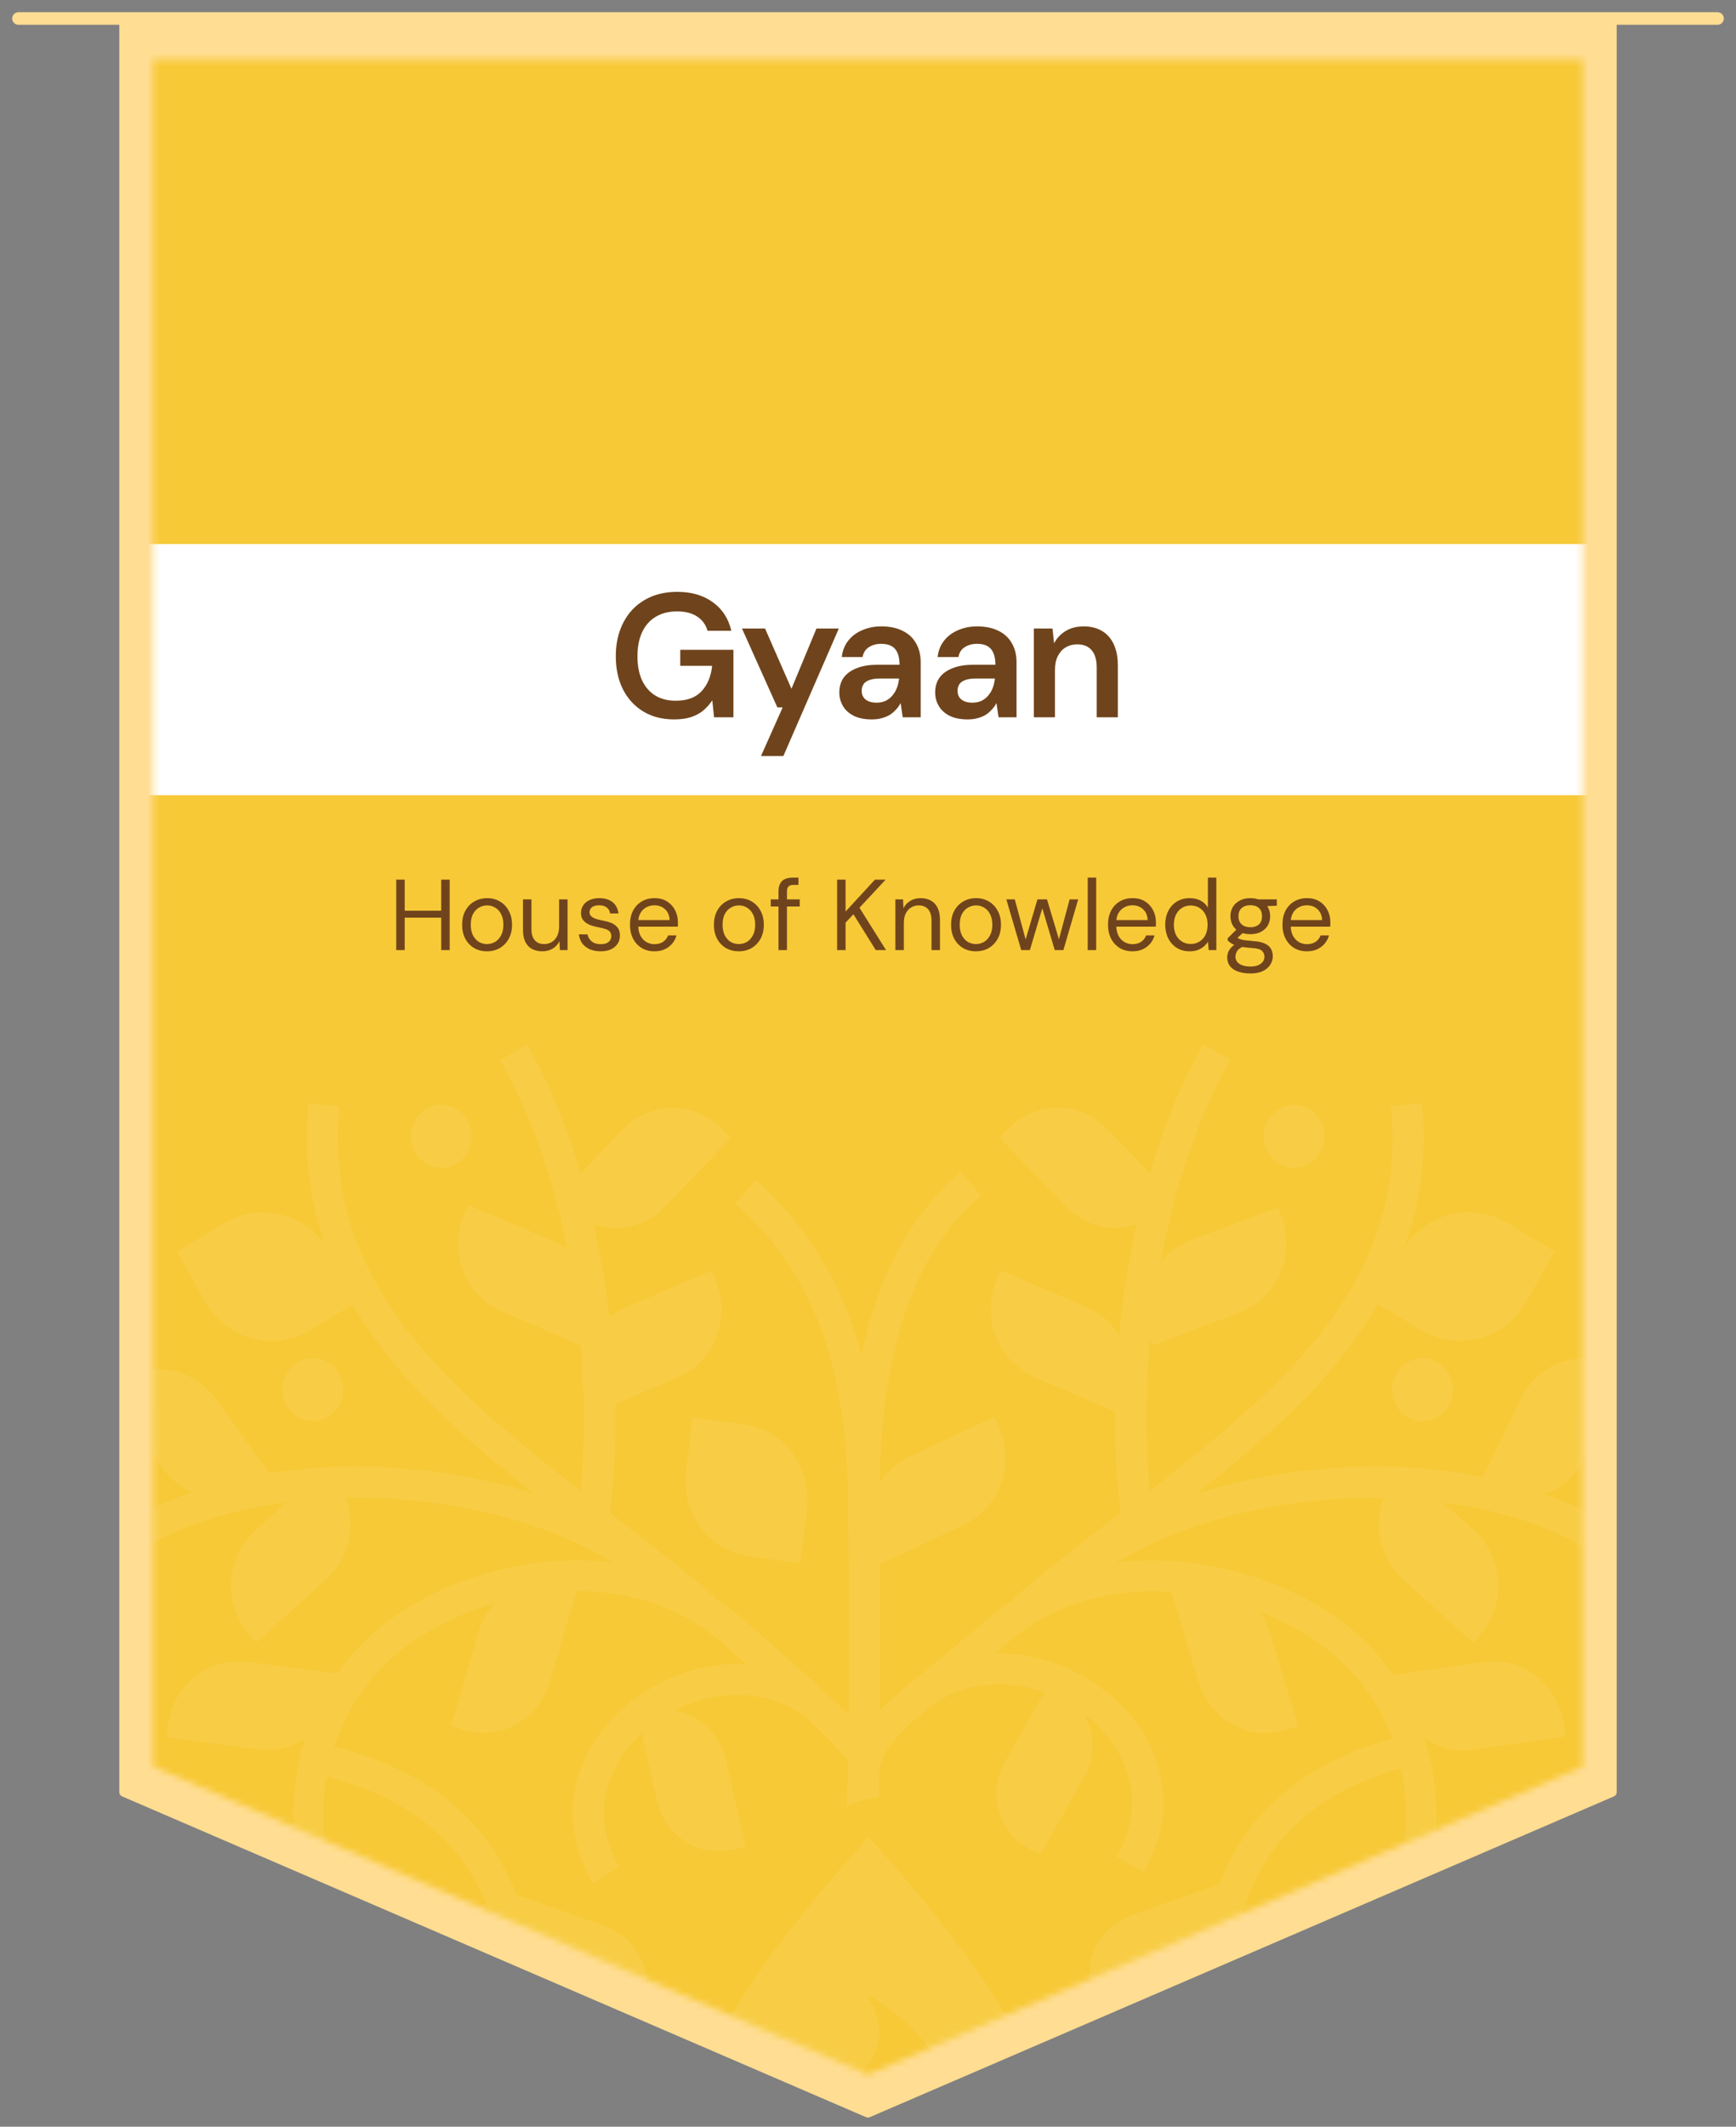 <svg xmlns="http://www.w3.org/2000/svg" width="276" height="338" viewBox="0 0 276 338" fill="none"><rect x="0" y="0" width="276" height="338" fill="#808080" stroke="none"/><g clip-path="url(#clip0_1060_2529)"><path d="M137.986 2.939H19.717V284.817L137.986 335.795L256.284 284.817V2.939H137.986Z" fill="#FFDD92"></path><path d="M137.986 2.939H19.717V284.817L137.986 335.795L256.284 284.817V2.939H137.986Z" stroke="#FFDD92" stroke-width="1.5" stroke-linecap="round" stroke-linejoin="round"></path><mask id="mask0_1060_2529" style="mask-type:luminance" maskUnits="userSpaceOnUse" x="24" y="9" width="228" height="321"><path d="M24.342 280.757L137.985 329.728L251.629 280.757V9.455H24.342V280.757Z" fill="white"></path></mask><g mask="url(#mask0_1060_2529)"><path d="M269.011 8.529H6.961V115.875H269.011V8.529Z" fill="#F7C937"></path><path d="M268.673 92.035H7.328V330.671H268.673V92.035Z" fill="#F7C937"></path><path d="M268.673 86.469H7.328V126.377H268.673V86.469Z" fill="white"></path></g><path d="M2.934 2.939H273.066" stroke="#FFDD92" stroke-width="2" stroke-linecap="round" stroke-linejoin="round"></path><path d="M70.149 151V139.8H71.493V151H70.149ZM62.997 151V139.8H64.341V151H62.997ZM64.085 145.848V144.744H70.485V145.848H64.085ZM77.407 151.192C76.661 151.192 75.989 151.021 75.391 150.68C74.794 150.328 74.325 149.837 73.984 149.208C73.642 148.568 73.472 147.827 73.472 146.984C73.472 146.12 73.642 145.373 73.984 144.744C74.335 144.104 74.81 143.613 75.407 143.272C76.016 142.92 76.693 142.744 77.439 142.744C78.207 142.744 78.885 142.92 79.472 143.272C80.069 143.613 80.538 144.104 80.879 144.744C81.231 145.373 81.407 146.115 81.407 146.968C81.407 147.821 81.231 148.568 80.879 149.208C80.528 149.837 80.053 150.328 79.456 150.68C78.858 151.021 78.175 151.192 77.407 151.192ZM77.424 150.04C77.882 150.04 78.309 149.928 78.704 149.704C79.098 149.469 79.418 149.123 79.663 148.664C79.909 148.205 80.031 147.64 80.031 146.968C80.031 146.285 79.909 145.72 79.663 145.272C79.429 144.813 79.114 144.472 78.719 144.248C78.335 144.013 77.909 143.896 77.439 143.896C76.992 143.896 76.565 144.013 76.159 144.248C75.765 144.472 75.445 144.813 75.2 145.272C74.965 145.72 74.847 146.285 74.847 146.968C74.847 147.64 74.965 148.205 75.2 148.664C75.445 149.123 75.76 149.469 76.144 149.704C76.538 149.928 76.965 150.04 77.424 150.04ZM86.22 151.192C85.601 151.192 85.057 151.069 84.588 150.824C84.129 150.579 83.772 150.2 83.516 149.688C83.27 149.176 83.148 148.536 83.148 147.768V142.936H84.492V147.624C84.492 148.424 84.668 149.027 85.02 149.432C85.372 149.837 85.868 150.04 86.508 150.04C86.956 150.04 87.361 149.933 87.724 149.72C88.087 149.496 88.369 149.181 88.572 148.776C88.785 148.36 88.892 147.853 88.892 147.256V142.936H90.236V151H89.02L88.94 149.592C88.695 150.093 88.332 150.488 87.852 150.776C87.372 151.053 86.828 151.192 86.22 151.192ZM95.504 151.192C94.832 151.192 94.245 151.08 93.744 150.856C93.253 150.632 92.858 150.323 92.56 149.928C92.272 149.523 92.096 149.048 92.032 148.504H93.408C93.461 148.781 93.573 149.037 93.744 149.272C93.914 149.507 94.144 149.699 94.432 149.848C94.73 149.987 95.093 150.056 95.52 150.056C95.893 150.056 96.202 150.003 96.448 149.896C96.693 149.779 96.874 149.624 96.992 149.432C97.12 149.24 97.184 149.032 97.184 148.808C97.184 148.477 97.104 148.227 96.944 148.056C96.794 147.885 96.57 147.752 96.272 147.656C95.973 147.549 95.61 147.459 95.184 147.384C94.832 147.32 94.485 147.235 94.144 147.128C93.802 147.021 93.498 146.883 93.232 146.712C92.965 146.531 92.752 146.312 92.592 146.056C92.442 145.8 92.368 145.485 92.368 145.112C92.368 144.653 92.485 144.248 92.72 143.896C92.954 143.533 93.29 143.251 93.728 143.048C94.176 142.845 94.693 142.744 95.28 142.744C96.144 142.744 96.842 142.952 97.376 143.368C97.909 143.784 98.224 144.387 98.32 145.176H96.992C96.938 144.771 96.762 144.456 96.464 144.232C96.176 143.997 95.776 143.88 95.264 143.88C94.762 143.88 94.378 143.981 94.112 144.184C93.856 144.387 93.728 144.653 93.728 144.984C93.728 145.197 93.797 145.389 93.936 145.56C94.085 145.72 94.298 145.859 94.576 145.976C94.864 146.093 95.216 146.189 95.632 146.264C96.165 146.36 96.65 146.488 97.088 146.648C97.525 146.808 97.877 147.048 98.144 147.368C98.421 147.677 98.56 148.12 98.56 148.696C98.56 149.197 98.432 149.635 98.176 150.008C97.93 150.381 97.578 150.675 97.12 150.888C96.661 151.091 96.122 151.192 95.504 151.192ZM104.031 151.192C103.274 151.192 102.602 151.016 102.015 150.664C101.439 150.312 100.986 149.821 100.655 149.192C100.324 148.552 100.159 147.811 100.159 146.968C100.159 146.115 100.319 145.373 100.639 144.744C100.97 144.115 101.428 143.624 102.015 143.272C102.612 142.92 103.295 142.744 104.063 142.744C104.852 142.744 105.519 142.92 106.063 143.272C106.618 143.624 107.039 144.088 107.327 144.664C107.626 145.229 107.775 145.853 107.775 146.536C107.775 146.643 107.775 146.755 107.775 146.872C107.775 146.989 107.77 147.123 107.759 147.272H101.167V146.232H106.463C106.431 145.496 106.186 144.92 105.727 144.504C105.279 144.088 104.714 143.88 104.031 143.88C103.572 143.88 103.146 143.987 102.751 144.2C102.367 144.403 102.058 144.707 101.823 145.112C101.588 145.507 101.471 146.003 101.471 146.6V147.048C101.471 147.709 101.588 148.264 101.823 148.712C102.068 149.16 102.383 149.496 102.767 149.72C103.162 149.944 103.583 150.056 104.031 150.056C104.596 150.056 105.06 149.933 105.423 149.688C105.796 149.432 106.063 149.091 106.223 148.664H107.551C107.423 149.144 107.199 149.576 106.879 149.96C106.559 150.344 106.159 150.648 105.679 150.872C105.21 151.085 104.66 151.192 104.031 151.192ZM117.439 151.192C116.692 151.192 116.02 151.021 115.423 150.68C114.825 150.328 114.356 149.837 114.015 149.208C113.673 148.568 113.503 147.827 113.503 146.984C113.503 146.12 113.673 145.373 114.015 144.744C114.367 144.104 114.841 143.613 115.439 143.272C116.047 142.92 116.724 142.744 117.471 142.744C118.239 142.744 118.916 142.92 119.503 143.272C120.1 143.613 120.569 144.104 120.911 144.744C121.263 145.373 121.439 146.115 121.439 146.968C121.439 147.821 121.263 148.568 120.911 149.208C120.559 149.837 120.084 150.328 119.487 150.68C118.889 151.021 118.207 151.192 117.439 151.192ZM117.455 150.04C117.913 150.04 118.34 149.928 118.735 149.704C119.129 149.469 119.449 149.123 119.695 148.664C119.94 148.205 120.063 147.64 120.063 146.968C120.063 146.285 119.94 145.72 119.695 145.272C119.46 144.813 119.145 144.472 118.751 144.248C118.367 144.013 117.94 143.896 117.471 143.896C117.023 143.896 116.596 144.013 116.191 144.248C115.796 144.472 115.476 144.813 115.231 145.272C114.996 145.72 114.879 146.285 114.879 146.968C114.879 147.64 114.996 148.205 115.231 148.664C115.476 149.123 115.791 149.469 116.175 149.704C116.569 149.928 116.996 150.04 117.455 150.04ZM123.771 151V141.688C123.771 141.176 123.856 140.76 124.027 140.44C124.198 140.109 124.448 139.869 124.779 139.72C125.12 139.56 125.536 139.48 126.027 139.48H126.939V140.632H126.235C125.84 140.632 125.552 140.712 125.371 140.872C125.2 141.032 125.115 141.315 125.115 141.72V151H123.771ZM122.539 144.072V142.936H127.147V144.072H122.539ZM133.091 151V139.8H134.435V144.872L139.107 139.8H140.803L136.643 144.264L140.867 151H139.235L135.683 145.304L134.435 146.632V151H133.091ZM142.354 151V142.936H143.57L143.634 144.344C143.89 143.843 144.253 143.453 144.722 143.176C145.202 142.888 145.746 142.744 146.354 142.744C146.984 142.744 147.528 142.872 147.986 143.128C148.445 143.373 148.802 143.752 149.058 144.264C149.314 144.765 149.442 145.405 149.442 146.184V151H148.098V146.328C148.098 145.517 147.917 144.909 147.554 144.504C147.202 144.099 146.701 143.896 146.05 143.896C145.602 143.896 145.202 144.008 144.85 144.232C144.498 144.445 144.216 144.76 144.002 145.176C143.8 145.581 143.698 146.088 143.698 146.696V151H142.354ZM155.142 151.192C154.395 151.192 153.723 151.021 153.126 150.68C152.529 150.328 152.059 149.837 151.718 149.208C151.377 148.568 151.206 147.827 151.206 146.984C151.206 146.12 151.377 145.373 151.718 144.744C152.07 144.104 152.545 143.613 153.142 143.272C153.75 142.92 154.427 142.744 155.174 142.744C155.942 142.744 156.619 142.92 157.206 143.272C157.803 143.613 158.273 144.104 158.614 144.744C158.966 145.373 159.142 146.115 159.142 146.968C159.142 147.821 158.966 148.568 158.614 149.208C158.262 149.837 157.787 150.328 157.19 150.68C156.593 151.021 155.91 151.192 155.142 151.192ZM155.158 150.04C155.617 150.04 156.043 149.928 156.438 149.704C156.833 149.469 157.153 149.123 157.398 148.664C157.643 148.205 157.766 147.64 157.766 146.968C157.766 146.285 157.643 145.72 157.398 145.272C157.163 144.813 156.849 144.472 156.454 144.248C156.07 144.013 155.643 143.896 155.174 143.896C154.726 143.896 154.299 144.013 153.894 144.248C153.499 144.472 153.179 144.813 152.934 145.272C152.699 145.72 152.582 146.285 152.582 146.968C152.582 147.64 152.699 148.205 152.934 148.664C153.179 149.123 153.494 149.469 153.878 149.704C154.273 149.928 154.699 150.04 155.158 150.04ZM162.361 151L159.993 142.936H161.337L163.177 149.736H162.937L164.937 142.936H166.457L168.489 149.72L168.233 149.736L170.057 142.936H171.417L169.065 151H167.689L165.577 143.896H165.849L163.737 151H162.361ZM172.933 151V139.48H174.277V151H172.933ZM180.031 151.192C179.274 151.192 178.602 151.016 178.015 150.664C177.439 150.312 176.986 149.821 176.655 149.192C176.324 148.552 176.159 147.811 176.159 146.968C176.159 146.115 176.319 145.373 176.639 144.744C176.97 144.115 177.428 143.624 178.015 143.272C178.612 142.92 179.295 142.744 180.063 142.744C180.852 142.744 181.519 142.92 182.063 143.272C182.618 143.624 183.039 144.088 183.327 144.664C183.626 145.229 183.775 145.853 183.775 146.536C183.775 146.643 183.775 146.755 183.775 146.872C183.775 146.989 183.77 147.123 183.759 147.272H177.167V146.232H182.463C182.431 145.496 182.186 144.92 181.727 144.504C181.279 144.088 180.714 143.88 180.031 143.88C179.572 143.88 179.146 143.987 178.751 144.2C178.367 144.403 178.058 144.707 177.823 145.112C177.588 145.507 177.471 146.003 177.471 146.6V147.048C177.471 147.709 177.588 148.264 177.823 148.712C178.068 149.16 178.383 149.496 178.767 149.72C179.162 149.944 179.583 150.056 180.031 150.056C180.596 150.056 181.06 149.933 181.423 149.688C181.796 149.432 182.063 149.091 182.223 148.664H183.551C183.423 149.144 183.199 149.576 182.879 149.96C182.559 150.344 182.159 150.648 181.679 150.872C181.21 151.085 180.66 151.192 180.031 151.192ZM189.141 151.192C188.362 151.192 187.679 151.011 187.093 150.648C186.506 150.275 186.053 149.768 185.733 149.128C185.413 148.488 185.253 147.763 185.253 146.952C185.253 146.141 185.413 145.421 185.733 144.792C186.053 144.152 186.506 143.651 187.093 143.288C187.69 142.925 188.378 142.744 189.157 142.744C189.818 142.744 190.394 142.877 190.885 143.144C191.386 143.411 191.77 143.784 192.037 144.264V139.48H193.381V151H192.165L192.053 149.672C191.882 149.939 191.663 150.189 191.397 150.424C191.13 150.648 190.81 150.835 190.437 150.984C190.063 151.123 189.631 151.192 189.141 151.192ZM189.301 150.024C189.834 150.024 190.303 149.896 190.709 149.64C191.114 149.384 191.429 149.032 191.653 148.584C191.877 148.125 191.989 147.587 191.989 146.968C191.989 146.36 191.877 145.827 191.653 145.368C191.429 144.909 191.114 144.552 190.709 144.296C190.303 144.04 189.834 143.912 189.301 143.912C188.778 143.912 188.314 144.04 187.909 144.296C187.503 144.552 187.189 144.909 186.965 145.368C186.741 145.827 186.629 146.36 186.629 146.968C186.629 147.587 186.741 148.125 186.965 148.584C187.189 149.032 187.503 149.384 187.909 149.64C188.314 149.896 188.778 150.024 189.301 150.024ZM198.804 154.712C198.079 154.712 197.433 154.616 196.868 154.424C196.313 154.243 195.881 153.96 195.572 153.576C195.263 153.192 195.108 152.717 195.108 152.152C195.108 151.907 195.156 151.645 195.252 151.368C195.359 151.091 195.535 150.819 195.78 150.552C196.036 150.285 196.393 150.045 196.852 149.832L197.78 150.376C197.215 150.611 196.847 150.877 196.676 151.176C196.505 151.485 196.42 151.768 196.42 152.024C196.42 152.376 196.521 152.669 196.724 152.904C196.927 153.139 197.209 153.315 197.572 153.432C197.935 153.549 198.345 153.608 198.804 153.608C199.263 153.608 199.657 153.544 199.988 153.416C200.319 153.288 200.575 153.107 200.756 152.872C200.937 152.637 201.028 152.36 201.028 152.04C201.028 151.667 200.889 151.352 200.612 151.096C200.335 150.851 199.807 150.707 199.028 150.664C198.399 150.621 197.871 150.563 197.444 150.488C197.017 150.413 196.665 150.328 196.388 150.232C196.111 150.125 195.876 150.008 195.684 149.88C195.503 149.752 195.337 149.619 195.188 149.48V149.112L196.74 147.576L197.908 147.992L196.308 149.432L196.516 148.872C196.633 148.957 196.745 149.037 196.852 149.112C196.959 149.187 197.103 149.251 197.284 149.304C197.465 149.357 197.716 149.405 198.036 149.448C198.367 149.491 198.799 149.533 199.332 149.576C200.068 149.629 200.655 149.757 201.092 149.96C201.54 150.163 201.86 150.435 202.052 150.776C202.255 151.117 202.356 151.523 202.356 151.992C202.356 152.451 202.228 152.883 201.972 153.288C201.727 153.704 201.343 154.045 200.82 154.312C200.297 154.579 199.625 154.712 198.804 154.712ZM198.788 148.472C198.116 148.472 197.54 148.344 197.06 148.088C196.591 147.832 196.233 147.491 195.988 147.064C195.743 146.627 195.62 146.141 195.62 145.608C195.62 145.075 195.743 144.595 195.988 144.168C196.244 143.741 196.607 143.4 197.076 143.144C197.545 142.877 198.116 142.744 198.788 142.744C199.46 142.744 200.031 142.877 200.5 143.144C200.969 143.4 201.327 143.741 201.572 144.168C201.817 144.595 201.94 145.075 201.94 145.608C201.94 146.141 201.817 146.627 201.572 147.064C201.327 147.491 200.969 147.832 200.5 148.088C200.031 148.344 199.46 148.472 198.788 148.472ZM198.788 147.368C199.364 147.368 199.817 147.219 200.148 146.92C200.479 146.621 200.644 146.184 200.644 145.608C200.644 145.043 200.479 144.611 200.148 144.312C199.817 144.013 199.364 143.864 198.788 143.864C198.223 143.864 197.764 144.013 197.412 144.312C197.071 144.611 196.9 145.043 196.9 145.608C196.9 146.184 197.071 146.621 197.412 146.92C197.753 147.219 198.212 147.368 198.788 147.368ZM200.1 144.072L199.7 142.936H202.996V143.944L200.1 144.072ZM207.765 151.192C207.008 151.192 206.336 151.016 205.749 150.664C205.173 150.312 204.72 149.821 204.389 149.192C204.059 148.552 203.893 147.811 203.893 146.968C203.893 146.115 204.053 145.373 204.373 144.744C204.704 144.115 205.163 143.624 205.749 143.272C206.347 142.92 207.029 142.744 207.797 142.744C208.587 142.744 209.253 142.92 209.797 143.272C210.352 143.624 210.773 144.088 211.061 144.664C211.36 145.229 211.509 145.853 211.509 146.536C211.509 146.643 211.509 146.755 211.509 146.872C211.509 146.989 211.504 147.123 211.493 147.272H204.901V146.232H210.197C210.165 145.496 209.92 144.92 209.461 144.504C209.013 144.088 208.448 143.88 207.765 143.88C207.307 143.88 206.88 143.987 206.485 144.2C206.101 144.403 205.792 144.707 205.557 145.112C205.323 145.507 205.205 146.003 205.205 146.6V147.048C205.205 147.709 205.323 148.264 205.557 148.712C205.803 149.16 206.117 149.496 206.501 149.72C206.896 149.944 207.317 150.056 207.765 150.056C208.331 150.056 208.795 149.933 209.157 149.688C209.531 149.432 209.797 149.091 209.957 148.664H211.285C211.157 149.144 210.933 149.576 210.613 149.96C210.293 150.344 209.893 150.648 209.413 150.872C208.944 151.085 208.395 151.192 207.765 151.192Z" fill="#6F441C"></path><path d="M107.142 114.336C105.294 114.336 103.67 113.916 102.27 113.076C100.888 112.236 99.815 111.069 99.05 109.576C98.284 108.064 97.902 106.3 97.902 104.284C97.902 102.287 98.294 100.523 99.078 98.992C99.862 97.443 100.982 96.239 102.438 95.38C103.912 94.503 105.658 94.064 107.674 94.064C109.951 94.064 111.836 94.615 113.33 95.716C114.842 96.799 115.822 98.311 116.27 100.252H112.49C112.21 99.281 111.659 98.525 110.838 97.984C110.016 97.443 108.952 97.172 107.646 97.172C106.32 97.172 105.182 97.461 104.23 98.04C103.296 98.6 102.578 99.421 102.074 100.504C101.588 101.568 101.346 102.837 101.346 104.312C101.346 105.787 101.588 107.056 102.074 108.12C102.578 109.184 103.287 109.996 104.202 110.556C105.116 111.097 106.19 111.368 107.422 111.368C109.251 111.368 110.632 110.855 111.566 109.828C112.499 108.801 113.05 107.467 113.218 105.824H108.15V103.276H116.606V114H113.526L113.246 111.312C112.816 111.947 112.322 112.497 111.762 112.964C111.202 113.412 110.539 113.757 109.774 114C109.027 114.224 108.15 114.336 107.142 114.336ZM120.987 120.16L124.431 112.432H123.591L117.963 99.888H121.631L125.831 109.464L129.807 99.888H133.363L124.543 120.16H120.987ZM138.592 114.336C137.434 114.336 136.473 114.14 135.708 113.748C134.942 113.356 134.373 112.833 134 112.18C133.626 111.527 133.44 110.817 133.44 110.052C133.44 109.156 133.664 108.381 134.112 107.728C134.578 107.075 135.26 106.571 136.156 106.216C137.052 105.843 138.153 105.656 139.46 105.656H143.016C143.016 104.909 142.913 104.293 142.708 103.808C142.502 103.304 142.185 102.931 141.756 102.688C141.326 102.445 140.776 102.324 140.104 102.324C139.338 102.324 138.685 102.501 138.144 102.856C137.602 103.192 137.266 103.715 137.136 104.424H133.832C133.944 103.416 134.28 102.557 134.84 101.848C135.4 101.12 136.137 100.56 137.052 100.168C137.985 99.757 139.002 99.552 140.104 99.552C141.429 99.552 142.558 99.785 143.492 100.252C144.425 100.7 145.134 101.353 145.62 102.212C146.124 103.052 146.376 104.069 146.376 105.264V114H143.52L143.184 111.732C142.997 112.105 142.754 112.451 142.456 112.768C142.176 113.085 141.849 113.365 141.476 113.608C141.102 113.832 140.673 114.009 140.188 114.14C139.721 114.271 139.189 114.336 138.592 114.336ZM139.348 111.676C139.889 111.676 140.365 111.583 140.776 111.396C141.205 111.191 141.569 110.911 141.868 110.556C142.185 110.183 142.428 109.772 142.596 109.324C142.764 108.876 142.876 108.4 142.932 107.896V107.84H139.824C139.17 107.84 138.629 107.924 138.2 108.092C137.77 108.241 137.462 108.465 137.276 108.764C137.089 109.063 136.996 109.408 136.996 109.8C136.996 110.192 137.089 110.528 137.276 110.808C137.462 111.088 137.733 111.303 138.088 111.452C138.442 111.601 138.862 111.676 139.348 111.676ZM153.83 114.336C152.673 114.336 151.711 114.14 150.946 113.748C150.181 113.356 149.611 112.833 149.238 112.18C148.865 111.527 148.678 110.817 148.678 110.052C148.678 109.156 148.902 108.381 149.35 107.728C149.817 107.075 150.498 106.571 151.394 106.216C152.29 105.843 153.391 105.656 154.698 105.656H158.254C158.254 104.909 158.151 104.293 157.946 103.808C157.741 103.304 157.423 102.931 156.994 102.688C156.565 102.445 156.014 102.324 155.342 102.324C154.577 102.324 153.923 102.501 153.382 102.856C152.841 103.192 152.505 103.715 152.374 104.424H149.07C149.182 103.416 149.518 102.557 150.078 101.848C150.638 101.12 151.375 100.56 152.29 100.168C153.223 99.757 154.241 99.552 155.342 99.552C156.667 99.552 157.797 99.785 158.73 100.252C159.663 100.7 160.373 101.353 160.858 102.212C161.362 103.052 161.614 104.069 161.614 105.264V114H158.758L158.422 111.732C158.235 112.105 157.993 112.451 157.694 112.768C157.414 113.085 157.087 113.365 156.714 113.608C156.341 113.832 155.911 114.009 155.426 114.14C154.959 114.271 154.427 114.336 153.83 114.336ZM154.586 111.676C155.127 111.676 155.603 111.583 156.014 111.396C156.443 111.191 156.807 110.911 157.106 110.556C157.423 110.183 157.666 109.772 157.834 109.324C158.002 108.876 158.114 108.4 158.17 107.896V107.84H155.062C154.409 107.84 153.867 107.924 153.438 108.092C153.009 108.241 152.701 108.465 152.514 108.764C152.327 109.063 152.234 109.408 152.234 109.8C152.234 110.192 152.327 110.528 152.514 110.808C152.701 111.088 152.971 111.303 153.326 111.452C153.681 111.601 154.101 111.676 154.586 111.676ZM164.364 114V99.888H167.332L167.584 102.24C168.013 101.419 168.629 100.765 169.432 100.28C170.235 99.795 171.187 99.552 172.288 99.552C173.427 99.552 174.397 99.795 175.2 100.28C176.003 100.747 176.619 101.437 177.048 102.352C177.496 103.267 177.72 104.405 177.72 105.768V114H174.36V106.076C174.36 104.9 174.099 103.995 173.576 103.36C173.053 102.725 172.279 102.408 171.252 102.408C170.58 102.408 169.973 102.567 169.432 102.884C168.909 103.201 168.489 103.668 168.172 104.284C167.873 104.881 167.724 105.609 167.724 106.468V114H164.364Z" fill="#6F441C"></path><g opacity="0.7"><mask id="mask1_1060_2529" style="mask-type:luminance" maskUnits="userSpaceOnUse" x="24" y="-21" width="228" height="351"><path d="M24.5 280.5L138 330L251.5 280.5L252 -21H24L24.5 280.5Z" fill="white"></path></mask><g mask="url(#mask1_1060_2529)"><g opacity="0.1"><path d="M149.077 351.307C152.612 347.125 153.426 336.434 149.934 329.221C147.406 324.014 142.95 319.939 137.916 317.036C138.944 319.085 139.973 321.283 139.801 323.588C139.544 327.002 136.759 329.627 133.996 331.654C131.232 333.681 128.147 335.644 126.733 338.76C125.555 341.384 124.827 346.058 126.905 351.051C120.778 349.728 115.401 342.366 113.922 336.604C112.744 331.995 113.108 326.81 115.208 322.499C121.013 310.549 137.423 292.689 138.087 291.984C138.73 292.667 155.161 310.549 160.967 322.499C164.373 329.52 164.844 343.86 149.077 351.264V351.307Z" fill="white"></path><path d="M109.081 233.71C108.224 240.368 112.723 246.471 119.129 247.346L127.248 248.455L128.319 240.027C129.176 233.369 124.677 227.266 118.272 226.391L110.152 225.281L109.081 233.71Z" fill="white"></path><path d="M259.127 244.656C255.314 241.711 250.729 239.278 245.545 237.422C248.244 236.504 250.579 234.541 251.951 231.724L258.399 218.43C258.484 218.238 258.399 217.982 258.227 217.897L256.921 217.214C251.372 214.248 244.624 216.488 241.86 222.186L235.755 234.754C229.542 233.495 222.837 232.919 215.853 233.133C206.856 233.389 198.115 234.883 190.231 237.379C198.265 231.02 205.956 224.426 211.89 217.384C214.696 214.056 217.096 210.684 219.067 207.248L225.943 211.367C231.856 214.909 239.418 212.818 242.824 206.672L247.152 198.884L239.654 194.381C233.977 190.988 226.822 192.781 223.223 198.35C225.9 191.009 226.843 183.391 226.05 175.347L221.145 175.837C222.516 189.836 218.381 202.02 208.098 214.205C201.393 222.143 192.16 229.654 182.798 236.91C182.048 229.142 182.091 220.948 182.841 212.818L183.076 213.479C183.141 213.693 183.376 213.8 183.569 213.714L197.13 208.593C202.957 206.395 205.956 199.716 203.835 193.655L203.342 192.247C203.278 192.034 203.042 191.927 202.85 192.012L189.289 197.134C187.361 197.859 185.754 199.076 184.533 200.591C186.761 188.491 190.553 177.16 195.609 168.454L191.324 166C187.918 171.868 185.069 178.867 182.819 186.464L176.092 179.465C171.722 174.92 164.61 174.92 160.24 179.465L159.211 180.532C159.061 180.681 159.061 180.937 159.211 181.108L169.409 191.714C172.472 194.893 176.864 195.853 180.72 194.573C179.434 200.292 178.492 206.224 177.935 212.199C176.735 210.279 175 208.699 172.793 207.761L159.447 202.042C159.254 201.956 159.018 202.042 158.933 202.255L158.376 203.642C156.019 209.596 158.74 216.403 164.46 218.857L177.271 224.341C177.228 229.825 177.528 235.245 178.17 240.431C172.108 245.104 166.388 249.5 161.246 254.002L161.311 254.088C159.897 255.005 158.526 256.008 157.24 257.139C154.027 259.935 151.071 262.303 148.478 264.394C147 265.589 145.608 266.699 144.344 267.766C144.344 267.766 144.322 267.787 144.301 267.809C142.63 269.196 141.152 270.519 139.888 271.842C139.931 265.696 139.952 257.971 139.888 248.518C139.974 248.518 140.059 248.518 140.124 248.518L153.256 242.33C158.89 239.662 161.396 232.77 158.826 226.902L158.226 225.536C158.14 225.323 157.905 225.237 157.712 225.344L144.58 231.532C142.566 232.471 140.981 233.965 139.845 235.757C140.209 219.369 143.037 200.996 155.955 189.985L152.742 186.251C143.808 193.869 139.245 204.368 136.953 215.421C133.975 204.048 128.555 195.149 120.243 187.574L116.901 191.201C129.219 202.426 134.532 216.318 134.854 238.574C134.854 239.876 134.854 241.156 134.854 242.415C135.004 255.069 134.961 265.013 134.896 272.503C133.997 271.607 132.99 270.647 131.833 269.559C131.833 269.559 131.812 269.537 131.79 269.516C128.598 266.528 124.249 262.687 117.908 257.182C116.601 256.051 115.23 255.048 113.838 254.13L113.902 254.045C108.761 249.542 103.041 245.147 96.978 240.473C97.685 234.904 97.964 229.057 97.856 223.146L107.754 218.9C113.474 216.446 116.216 209.638 113.838 203.685L113.281 202.298C113.195 202.084 112.981 201.999 112.767 202.084L99.42 207.803C98.499 208.209 97.664 208.721 96.892 209.318C96.314 204.325 95.478 199.396 94.407 194.616C98.263 195.896 102.655 194.936 105.719 191.756L115.916 181.151C116.066 181.001 116.066 180.745 115.916 180.575L114.888 179.508C110.517 174.962 103.405 174.962 99.035 179.508L92.308 186.507C90.08 178.889 87.209 171.89 83.803 166.043L79.519 168.497C84.274 176.691 87.916 187.211 90.187 198.521C89.544 198.073 88.859 197.667 88.109 197.347L74.763 191.628C74.57 191.543 74.334 191.628 74.249 191.842L73.692 193.229C71.335 199.182 74.056 205.989 79.776 208.443L92.351 213.821C92.436 214.781 92.501 215.763 92.565 216.723C92.329 218.281 92.394 219.902 92.801 221.503C92.951 226.731 92.801 231.916 92.308 236.931C82.946 229.676 73.713 222.164 67.008 214.226C56.725 202.042 52.59 189.857 53.961 175.859L49.055 175.368C48.284 183.157 49.141 190.561 51.626 197.689C47.898 192.674 41.086 191.159 35.666 194.402L28.168 198.905L32.495 206.694C35.902 212.839 43.464 214.952 49.377 211.388L56.082 207.355C58.053 210.748 60.431 214.077 63.216 217.384C69.15 224.426 76.841 231.02 84.874 237.379C76.991 234.883 68.25 233.389 59.253 233.133C53.576 232.962 48.07 233.325 42.864 234.136L34.209 222.228C30.482 217.107 23.455 216.125 18.506 220.031L17.35 220.948C17.178 221.076 17.135 221.332 17.264 221.524L25.94 233.453C27.183 235.16 28.789 236.376 30.546 237.144C24.976 239.044 20.027 241.583 16 244.72L19.042 248.604C25.769 243.375 35.173 240.132 45.499 238.766L40.593 243.226C35.923 247.451 35.431 254.813 39.501 259.657L40.443 260.788C40.593 260.959 40.829 260.98 41 260.831L51.883 250.972C55.525 247.686 56.596 242.479 54.989 238.062C70.028 237.763 85.817 241.242 97.535 248.347C85.86 246.854 73.542 250.033 64.33 255.838C59.981 258.569 56.403 262.026 53.618 265.974C53.618 265.974 53.597 265.974 53.576 265.974L39.265 264.117C33.117 263.328 27.504 267.851 26.711 274.232L26.519 275.726C26.497 275.939 26.647 276.152 26.861 276.174L41.172 278.03C43.828 278.372 46.377 277.71 48.498 276.344C44.964 287.547 46.313 300.799 53.147 313.24L57.474 310.871C52.183 301.204 50.426 291.239 51.947 282.383C82.004 289.937 82.518 315.459 80.418 340.98L85.346 341.386C86.074 332.509 86.502 323.376 85.453 314.819C85.71 314.925 85.988 315.053 86.267 315.139L100.556 320.175C100.77 320.26 101.006 320.175 101.113 320.004L101.734 318.83C104.412 313.816 101.605 308.012 95.478 305.856L82.153 301.162C77.848 290.321 69.278 281.636 53.147 277.603C55.461 270.455 60.109 264.288 66.965 259.999C70.5 257.779 74.549 255.966 78.833 254.728C77.548 256.03 76.562 257.694 76.005 259.615L71.849 273.912C71.785 274.125 71.913 274.36 72.106 274.424L73.499 274.872C79.433 276.792 85.688 273.357 87.466 267.211L91.622 252.914C91.622 252.914 91.622 252.893 91.622 252.871C99.87 252.871 108.054 255.219 114.588 260.895C116.066 262.197 117.437 263.37 118.722 264.501C111.61 264.074 104.519 266.806 99.442 271.138C90.637 278.67 88.58 289.681 94.215 299.22L98.478 296.723C93.4 288.102 96.871 280.207 102.034 275.427L104.476 286.224C105.761 291.943 111.331 295.379 116.88 293.885L118.187 293.544C118.379 293.501 118.508 293.288 118.444 293.096L115.423 279.759C114.459 275.491 111.117 272.503 107.175 271.863C113.688 268.534 122.043 268.086 128.555 273.314C131.426 276.003 133.29 277.923 134.789 279.695C134.789 280.484 134.789 281.252 134.789 281.978C134.789 282.106 134.789 282.213 134.789 282.341C134.768 282.725 134.618 284.581 134.661 287.078C136.46 286.246 138.581 285.712 139.759 285.541C139.759 284.453 139.759 282.426 139.759 282.426C139.759 282.298 139.759 282.149 139.759 281.999C139.952 278.542 142.352 275.854 147.407 271.607C153.02 267.083 160.025 266.806 166.045 268.961L159.811 279.972C156.919 285.072 158.719 291.346 163.86 293.949L165.06 294.568C165.231 294.653 165.467 294.568 165.574 294.419L172.322 282.511C174.207 279.182 174.079 275.384 172.365 272.397C172.708 272.653 173.029 272.909 173.35 273.186C178.835 277.881 182.819 286.096 177.528 295.037L181.791 297.534C187.425 287.995 185.369 276.963 176.564 269.452C171.722 265.333 165.038 262.645 158.269 262.773C158.976 262.175 159.683 261.578 160.411 260.938C167.695 254.6 177.056 252.402 186.247 252.999L190.574 267.297C192.438 273.421 198.736 276.814 204.628 274.872L205.999 274.424C206.213 274.36 206.32 274.125 206.256 273.912L201.928 259.615C201.543 258.313 200.943 257.161 200.193 256.136C202.978 257.203 205.613 258.526 208.012 260.041C214.418 264.074 218.895 269.729 221.359 276.302C206.149 280.484 197.965 288.977 193.809 299.497L180.506 304.171C174.379 306.326 171.572 312.13 174.229 317.145L174.85 318.318C174.936 318.489 175.193 318.574 175.407 318.489L189.696 313.474C189.974 313.368 190.231 313.261 190.51 313.154C189.482 321.711 189.889 330.844 190.617 339.721L195.544 339.316C193.466 314.136 193.938 288.977 222.751 281.039C224.722 290.236 223.073 300.735 217.503 310.914L221.83 313.282C228.707 300.756 230.035 287.441 226.415 276.174C228.621 277.731 231.385 278.478 234.234 278.073L248.523 276.046C248.737 276.024 248.887 275.811 248.844 275.597L248.63 274.104C247.752 267.723 242.075 263.263 235.948 264.138L221.659 266.166C221.659 266.166 221.552 266.187 221.509 266.208C218.702 262.175 215.082 258.654 210.647 255.859C201.436 250.076 189.139 246.875 177.442 248.369C189.16 241.242 204.949 237.785 219.966 238.083C218.36 242.501 219.431 247.707 223.073 250.994L233.955 260.852C234.127 261.002 234.362 260.98 234.512 260.809L235.455 259.679C239.525 254.835 239.033 247.473 234.362 243.247L229.457 238.788C239.761 240.132 249.166 243.397 255.914 248.625L258.956 244.741L259.127 244.656Z" fill="white"></path><path d="M226.156 225.84C228.818 225.84 230.976 223.605 230.976 220.847C230.976 218.089 228.818 215.854 226.156 215.854C223.494 215.854 221.336 218.089 221.336 220.847C221.336 223.605 223.494 225.84 226.156 225.84Z" fill="white"></path><path d="M205.742 185.592C208.404 185.592 210.562 183.357 210.562 180.599C210.562 177.841 208.404 175.605 205.742 175.605C203.08 175.605 200.922 177.841 200.922 180.599C200.922 183.357 203.08 185.592 205.742 185.592Z" fill="white"></path><path d="M49.74 225.84C52.402 225.84 54.56 223.605 54.56 220.847C54.56 218.089 52.402 215.854 49.74 215.854C47.078 215.854 44.92 218.089 44.92 220.847C44.92 223.605 47.078 225.84 49.74 225.84Z" fill="white"></path><path d="M67.779 324.483C70.441 324.483 72.599 322.247 72.599 319.489C72.599 316.732 70.441 314.496 67.779 314.496C65.117 314.496 62.959 316.732 62.959 319.489C62.959 322.247 65.117 324.483 67.779 324.483Z" fill="white"></path><path d="M209.49 314.479C206.834 314.479 204.67 316.719 204.67 319.472C204.67 322.225 206.834 324.465 209.49 324.465C212.146 324.465 214.31 322.225 214.31 319.472C214.31 316.719 212.146 314.479 209.49 314.479Z" fill="white"></path><path d="M70.158 185.592C72.82 185.592 74.978 183.357 74.978 180.599C74.978 177.841 72.82 175.605 70.158 175.605C67.496 175.605 65.338 177.841 65.338 180.599C65.338 183.357 67.496 185.592 70.158 185.592Z" fill="white"></path></g></g></g></g><defs><clipPath id="clip0_1060_2529"><rect width="276" height="338" fill="white"></rect></clipPath></defs></svg>